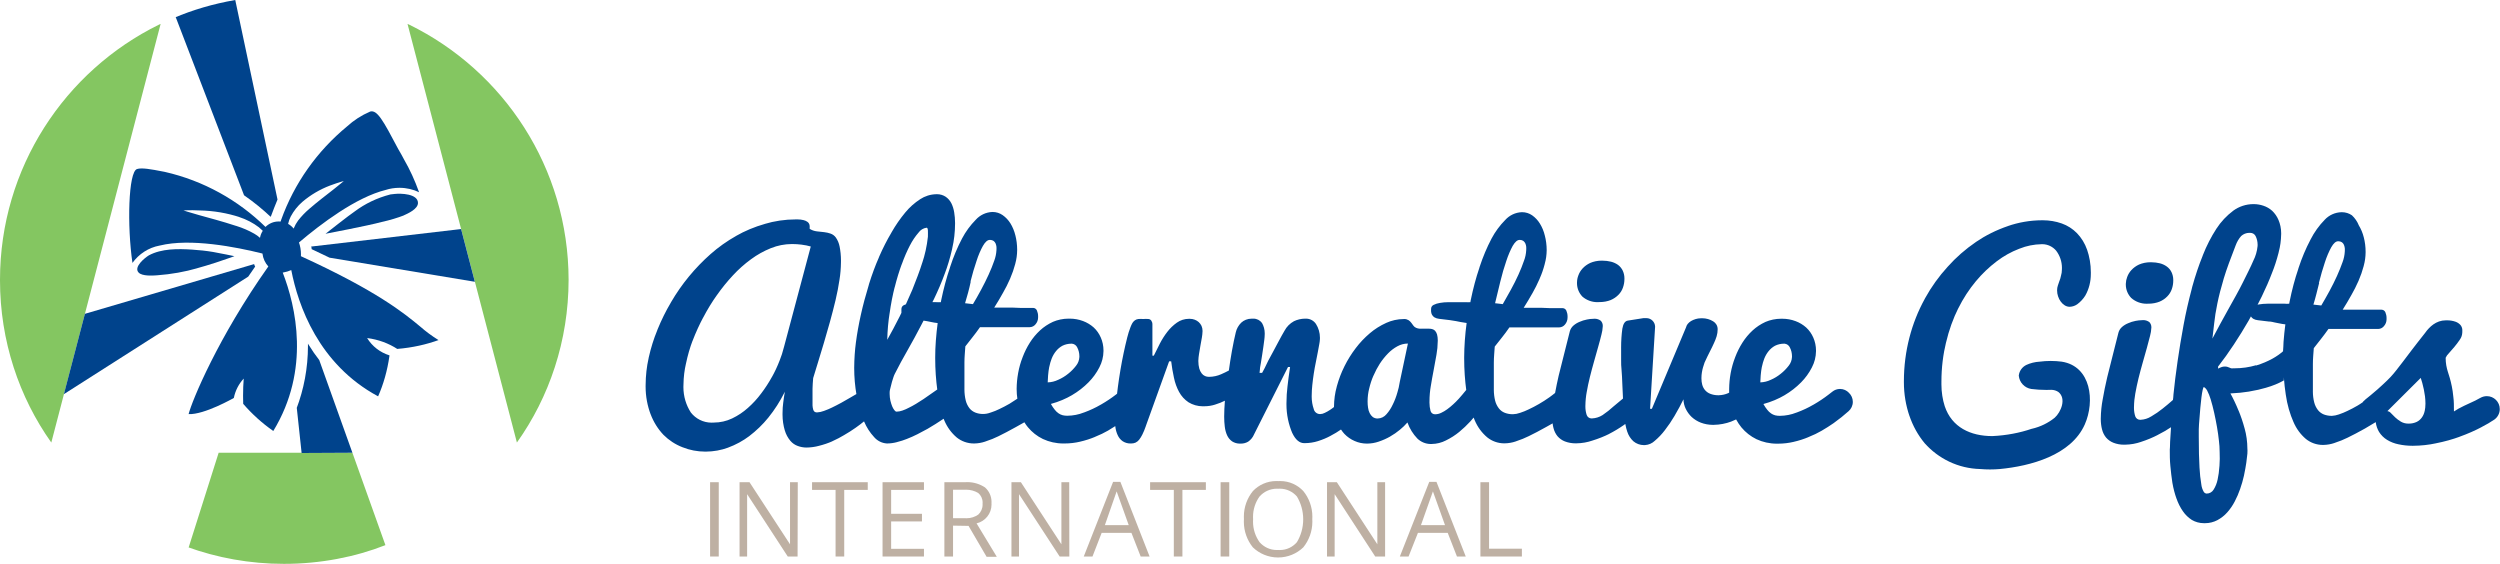 <svg version="1.1" xmlns="http://www.w3.org/2000/svg" width="4540" height="1024" viewBox="0 0 4540 1024">
<title>Alternative Gifts International</title>
<path fill="#00438c" d="M2904.325 548.55c0.309 0.006 0.673 0.010 1.037 0.010 7.054 0 13.795-1.339 19.984-3.776l-0.37 0.128c5.539-2.334 10.259-5.587 14.19-9.613l0.008-0.008c3.627-3.664 6.441-8.141 8.142-13.133l0.072-0.243c1.636-4.575 2.582-9.854 2.582-15.353 0-0.089 0-0.178-0.001-0.267v0.014c0.006-0.243 0.010-0.529 0.010-0.817 0-5.159-1.172-10.043-3.265-14.403l0.087 0.2c-2.055-4.161-4.952-7.622-8.492-10.273l-0.074-0.053c-3.622-2.532-7.851-4.509-12.4-5.69l-0.272-0.060c-4.683-1.182-10.062-1.866-15.599-1.877h-0.007c-0.466-0.015-1.014-0.023-1.564-0.023-7.399 0-14.444 1.519-20.84 4.261l0.345-0.131c-5.51 2.541-10.188 5.98-14.053 10.178l-0.028 0.031c-3.274 3.576-5.87 7.835-7.546 12.531l-0.081 0.259c-1.421 3.651-2.276 7.876-2.346 12.291v0.030c-0.020 0.439-0.031 0.954-0.031 1.471 0 9.508 3.77 18.136 9.896 24.47l-0.009-0.010c7.249 6.218 16.744 10.003 27.123 10.003 1.233 0 2.453-0.053 3.659-0.158l-0.157 0.011z"></path>
<path fill="#00438c" d="M3357.598 713.292c-4.035-4.3-9.755-6.979-16.1-6.979-5.252 0-10.075 1.835-13.863 4.899l0.042-0.033c-2.347 1.877-4.693 3.755-7.275 5.632-8.122 6.27-17.283 12.399-26.848 17.905l-1.195 0.634c-8.618 5.042-18.679 9.787-29.168 13.649l-1.34 0.432c-8.827 3.521-19.052 5.62-29.75 5.749l-0.053 0.001c-2.955-0.003-5.829-0.345-8.586-0.989l0.255 0.050c-2.814-0.753-5.278-1.921-7.468-3.453l0.076 0.050c-2.679-1.845-4.965-4.019-6.871-6.5l-0.052-0.071c-2.52-3.089-4.853-6.545-6.861-10.205l-0.179-0.356c14.499-3.974 27.17-9.384 38.887-16.248l-0.752 0.407c11.523-6.769 21.464-14.543 30.258-23.452l0.015-0.015c7.816-7.885 14.434-16.975 19.546-26.963l0.284-0.611c4.463-8.487 7.138-18.525 7.274-29.173v-0.043c0.004-0.256 0.006-0.559 0.006-0.862 0-8.467-1.772-16.52-4.966-23.808l0.149 0.382c-3.121-7.279-7.528-13.454-12.989-18.507l-0.035-0.032c-5.551-4.96-12.101-8.943-19.293-11.598l-0.419-0.136c-7.082-2.677-15.27-4.227-23.819-4.227-0.206 0-0.413 0.001-0.619 0.003h0.032c-0.343-0.006-0.747-0.009-1.153-0.009-10.302 0-20.11 2.118-29.012 5.941l0.478-0.183c-9.012 4.133-16.755 9.322-23.532 15.547l0.065-0.059c-7.136 6.593-13.343 14.031-18.507 22.194l-0.267 0.452c-4.917 7.727-9.381 16.623-12.922 25.973l-0.337 1.015c-3.201 8.158-5.966 17.845-7.823 27.851l-0.156 1.013c-1.546 8.34-2.481 17.988-2.581 27.836l-0.001 0.090c0 2.229 0 4.459 0 6.571l-2.112 1.056c-4.833 2.121-10.451 3.44-16.353 3.636l-0.074 0.002c-0.467 0.020-1.016 0.031-1.567 0.031-5.089 0-9.955-0.959-14.426-2.705l0.27 0.093c-3.9-1.496-7.178-3.868-9.709-6.887l-0.030-0.036c-2.237-2.73-3.939-5.992-4.888-9.56l-0.040-0.179c-0.898-3.319-1.413-7.13-1.413-11.062 0-0.236 0.002-0.472 0.006-0.707v0.036c-0.001-0.119-0.001-0.259-0.001-0.4 0-3.547 0.299-7.024 0.874-10.408l-0.051 0.364c0.559-3.542 1.254-6.591 2.128-9.564l-0.133 0.529c0.821-3.051 1.76-5.867 2.816-8.8 3.52-7.627 6.688-14.315 9.622-19.947s5.398-10.795 7.51-15.488c1.68-3.477 3.353-7.713 4.734-12.079l0.194-0.711c1.117-3.685 1.761-7.92 1.761-12.306 0-0.088 0-0.175-0.001-0.262v0.013c-0.011-6.037-3.277-11.309-8.136-14.156l-0.078-0.042c-5.663-3.498-12.529-5.571-19.878-5.571-0.726 0-1.447 0.020-2.163 0.060l0.099-0.004c-0.056 0-0.122-0.001-0.187-0.001-3.407 0-6.693 0.515-9.786 1.471l0.234-0.062c-3.225 0.97-6.025 2.207-8.632 3.737l0.184-0.1c-2.363 1.457-4.377 3.21-6.070 5.241l-0.032 0.039c-1.377 1.791-2.429 3.911-3.024 6.215l-0.027 0.121-61.954 147.727h-3.285l9.152-149.135c-0.178-8.611-7.2-15.524-15.837-15.524-0.373 0-0.742 0.013-1.109 0.038l0.049-0.003h-2.229c-0.335-0.054-0.721-0.085-1.115-0.085s-0.78 0.031-1.156 0.090l0.042-0.005-28.278 4.459c-5.045 0.821-8.331 5.632-9.856 14.667-1.437 10.233-2.258 22.054-2.258 34.067 0 1.347 0.010 2.692 0.031 4.035l-0.002-0.203c0 6.219 0 11.734 0 18.305s0 12.555 0.821 19.595 0.821 14.902 1.291 23.467 0.939 17.131 1.291 27.574q-8.214 7.158-16.897 14.080c-6.154 5.658-12.855 10.98-19.925 15.801l-0.609 0.392c-5.38 3.389-11.854 5.528-18.801 5.863l-0.090 0.003c-0.245 0.023-0.529 0.036-0.816 0.036-4.083 0-7.55-2.64-8.786-6.307l-0.019-0.065c-1.505-4.525-2.374-9.735-2.374-15.147 0-0.574 0.010-1.146 0.029-1.715l-0.002 0.083c0.117-8.706 0.966-17.132 2.488-25.321l-0.141 0.915c1.525-9.035 3.52-18.305 5.867-27.809s4.928-19.009 7.627-28.513 5.163-18.305 7.51-26.635 4.341-15.606 5.867-22.059c1.227-4.419 2.066-9.556 2.339-14.842l0.007-0.177c0.011-0.202 0.017-0.439 0.017-0.677 0-3.501-1.345-6.687-3.546-9.071l0.008 0.009c-3.062-2.353-6.949-3.77-11.167-3.77-0.779 0-1.546 0.048-2.299 0.142l0.090-0.009c-4.176 0.038-8.222 0.506-12.122 1.362l0.389-0.072c-4.887 0.948-9.21 2.328-13.296 4.144l0.389-0.154c-4.513 1.761-8.399 4.139-11.782 7.081l0.048-0.041c-3.109 2.698-5.408 6.252-6.536 10.294l-0.035 0.149c-2.816 11.734-6.102 24.758-9.739 38.721s-7.158 27.926-10.56 42.007c-2.464 10.678-4.576 21.003-6.454 31.212-3.403 2.581-6.571 5.28-9.974 7.627-6.454 4.576-12.79 8.683-19.361 12.438s-12.672 7.040-18.657 9.739c-4.455 2.239-9.815 4.427-15.352 6.219l-0.84 0.235c-3.685 1.371-7.943 2.221-12.382 2.346l-0.056 0.001c-0.153 0.002-0.334 0.003-0.516 0.003-4.995 0-9.779-0.905-14.196-2.559l0.279 0.092c-4.425-1.655-8.119-4.405-10.872-7.925l-0.041-0.054c-3.141-4.002-5.531-8.755-6.865-13.932l-0.058-0.265c-1.499-6.017-2.359-12.924-2.359-20.032 0-0.506 0.004-1.012 0.013-1.516l-0.001 0.076c0-3.285 0-6.923 0-10.795s0-8.096 0-11.734 0-8.448 0-12.79 0-8.566 0-12.672c0-9.387 1.056-19.009 1.643-28.748 3.989-4.811 8.214-10.326 12.907-16.31s9.152-11.734 13.728-18.539h90.467c4.219-0.109 7.955-2.088 10.423-5.137l0.020-0.026c2.924-3.403 4.704-7.862 4.704-12.737 0-0.225-0.004-0.449-0.011-0.672l0.001 0.032c0.017-0.359 0.027-0.781 0.027-1.204 0-3.803-0.787-7.423-2.206-10.705l0.067 0.175c-1.149-2.71-3.745-4.596-6.794-4.693h-23.362l-14.667-0.587h-32.737q8.448-13.376 16.193-27.105c4.13-7.17 8.567-16.034 12.543-25.146l0.716-1.841c3.261-7.26 6.311-15.971 8.653-24.968l0.265-1.198c2.068-7.294 3.303-15.685 3.402-24.349l0.001-0.057c-0.008-9.299-1.206-18.315-3.45-26.907l0.164 0.741c-1.957-8.351-5.071-15.716-9.216-22.371l0.181 0.312c-3.714-6.049-8.458-11.093-14.039-15.030l-0.159-0.106c-5.121-3.527-11.459-5.633-18.288-5.633-0.088 0-0.177 0-0.265 0.001h0.014c-11.982 0.481-22.634 5.801-30.124 14.045l-0.032 0.035c-9.887 9.979-18.329 21.415-24.968 33.952l-0.377 0.78c-7.815 14.807-15.246 32.35-21.233 50.548l-0.709 2.488c-5.614 16.343-11.168 37.015-15.484 58.136l-0.592 3.465c-1.281 0.085-2.776 0.134-4.283 0.134s-3.002-0.049-4.485-0.145l0.202 0.010h-14.198c-5.28 0-10.795 0-16.427 0-0.096 0-0.21-0.001-0.324-0.001-5.481 0-10.851 0.47-16.075 1.371l0.558-0.080c-4.377 0.632-8.33 1.907-11.954 3.738l0.22-0.101c-2.72 1.241-4.577 3.937-4.577 7.067 0 0.032 0 0.064 0.001 0.096v-0.005c-0.051 0.754-0.080 1.635-0.080 2.523s0.029 1.768 0.086 2.642l-0.006-0.119c0.16 2.126 0.749 4.083 1.681 5.828l-0.038-0.079c1.087 1.936 2.594 3.518 4.406 4.662l0.053 0.031c2.499 1.455 5.453 2.422 8.605 2.693l0.078 0.005c8.448 0.939 15.019 1.643 19.478 2.347s8.096 1.173 11.030 1.76l8.214 1.643c2.581 0.587 6.336 1.173 11.030 1.76-1.408 10.56-2.581 21.121-3.285 31.798s-1.173 20.769-1.173 30.156c-0.004 0.688-0.006 1.502-0.006 2.316 0 20.201 1.367 40.083 4.013 59.559l-0.252-2.267c-4.459 5.515-8.918 10.912-13.376 15.84s-6.806 7.040-10.443 10.443c-3.333 3.084-6.928 6.047-10.689 8.797l-0.341 0.238c-3.191 2.35-6.811 4.503-10.636 6.289l-0.393 0.165c-3.017 1.485-6.557 2.385-10.299 2.464h-0.026c-0.185 0.015-0.401 0.023-0.618 0.023-3.859 0-7.105-2.623-8.052-6.184l-0.013-0.058c-1.217-4.53-1.916-9.731-1.916-15.095 0-0.757 0.014-1.511 0.042-2.262l-0.003 0.109c0.005-9.704 0.858-19.205 2.49-28.437l-0.144 0.98c1.525-9.622 3.285-19.361 5.163-28.982s3.637-19.126 5.163-28.278c1.389-7.489 2.239-16.162 2.346-25.013l0.001-0.097c0.012-0.378 0.019-0.822 0.019-1.268 0-3.718-0.478-7.325-1.375-10.762l0.066 0.295c-0.773-2.584-2.022-4.819-3.657-6.711l0.019 0.023c-1.45-1.44-3.275-2.504-5.316-3.033l-0.081-0.018c-1.966-0.448-4.225-0.704-6.543-0.704-0.051 0-0.102 0-0.153 0h-10.552c-0.894 0.056-1.939 0.088-2.992 0.088s-2.098-0.032-3.135-0.094l0.143 0.007c-2.128-0.238-4.073-0.776-5.876-1.575l0.127 0.050c-1.976-0.787-3.61-2.081-4.789-3.723l-0.022-0.032q-1.76-2.581-3.872-5.28c-1.398-1.894-3.070-3.49-4.974-4.766l-0.072-0.045c-2.161-1.342-4.783-2.137-7.591-2.137-0.301 0-0.601 0.009-0.898 0.027l0.041-0.002c-11.574 0.067-22.537 2.61-32.409 7.125l0.494-0.202c-11.395 5.151-21.212 11.436-29.976 18.917l0.172-0.144c-9.704 8.211-18.262 17.253-25.744 27.153l-0.305 0.421c-7.451 9.743-14.321 20.743-20.116 32.372l-0.535 1.187c-5.186 10.299-9.831 22.386-13.282 34.967l-0.329 1.407c-3.059 10.854-4.853 23.33-4.928 36.214v0.395c-2.347 1.76-4.811 3.755-7.158 5.163-2.809 1.906-6.041 3.745-9.416 5.329l-0.44 0.186c-2.345 1.272-5.123 2.046-8.076 2.112h-0.020c-0.070 0.002-0.153 0.002-0.237 0.002-5.65 0-10.368-3.994-11.484-9.313l-0.013-0.076c-2.321-6.626-3.662-14.265-3.662-22.217 0-0.646 0.009-1.29 0.026-1.932l-0.002 0.095c0.036-6.741 0.418-13.347 1.131-19.854l-0.075 0.845c0.704-6.923 1.643-13.963 2.699-21.003s2.347-13.963 3.755-20.769 2.464-12.907 3.637-18.539 1.995-10.56 2.699-14.667c0.528-2.526 0.905-5.507 1.051-8.549l0.005-0.134c0.043-0.749 0.067-1.625 0.067-2.507 0-9.2-2.647-17.782-7.221-25.026l0.114 0.193c-3.906-5.972-10.562-9.863-18.127-9.863-0.186 0-0.372 0.002-0.557 0.007l0.027-0.001c-0.226-0.004-0.493-0.006-0.761-0.006-7.53 0-14.654 1.734-20.996 4.825l0.284-0.125c-7.332 4.036-13.187 9.967-17.021 17.14l-0.11 0.226c-1.173 1.877-2.816 4.811-5.045 8.8l-7.275 13.494-8.566 16.075c-3.051 5.515-5.984 10.795-8.566 15.84l-6.688 13.846c-1.995 3.872-3.52 6.571-4.459 8.331h-4.693c0.122-2.39 0.374-4.609 0.752-6.785l-0.048 0.331c0-3.285 1.056-7.040 1.76-11.734s1.408-9.035 2.229-14.080 1.525-10.091 2.229-14.902 1.291-9.152 1.76-13.142c0.385-2.793 0.639-6.084 0.703-9.421l0.001-0.083c0.029-0.56 0.046-1.216 0.046-1.875 0-6.946-1.846-13.46-5.073-19.080l0.099 0.187c-3.542-4.788-9.169-7.858-15.514-7.858-0.735 0-1.461 0.041-2.175 0.122l0.088-0.008c-0.441-0.025-0.957-0.040-1.477-0.040-7.228 0-13.806 2.781-18.723 7.331l0.018-0.017c-4.869 4.828-8.384 11.015-9.928 17.944l-0.045 0.243c-2.229 9.27-4.576 20.417-6.923 33.441s-3.872 23.467-5.515 35.201c-4.459 2.347-9.035 4.693-14.080 6.806-6.458 2.888-13.988 4.606-21.91 4.693h-0.032c-0.021 0-0.046 0-0.070 0-2.557 0-4.993-0.518-7.209-1.454l0.122 0.046c-2.477-1.076-4.534-2.719-6.074-4.772l-0.028-0.039c-1.978-2.559-3.51-5.576-4.416-8.853l-0.043-0.182c-1.049-3.964-1.652-8.515-1.652-13.207 0-0.348 0.003-0.696 0.010-1.043l-0.001 0.052c0.158-4.28 0.579-8.323 1.25-12.281l-0.077 0.547c0.821-4.928 1.643-10.091 2.581-15.371s1.877-10.208 2.699-15.019c0.613-3.432 1.034-7.476 1.17-11.593l0.004-0.141c0-0.021 0-0.047 0-0.072 0-3.323-0.691-6.485-1.936-9.349l0.059 0.152c-1.3-2.712-3.036-5.011-5.143-6.905l-0.020-0.018c-2.091-1.822-4.544-3.294-7.23-4.289l-0.162-0.053c-2.537-0.966-5.471-1.526-8.536-1.526-0.052 0-0.103 0-0.155 0h0.008c-0.441-0.018-0.959-0.029-1.479-0.029-8.236 0-15.865 2.603-22.107 7.031l0.119-0.080c-6.777 4.833-12.583 10.452-17.459 16.821l-0.142 0.193c-4.911 6.346-9.471 13.494-13.362 21.043l-0.366 0.782c-3.872 7.862-7.51 14.784-10.56 21.121h-2.581c0-7.979 0-16.193 0-24.406v-21.121c0-4.811 0-8.683 0-11.734-0.057-2.422-0.839-4.651-2.137-6.491l0.025 0.037c-1.178-1.574-2.973-2.632-5.019-2.814l-0.027-0.002c-1.424-0.142-3.079-0.223-4.752-0.223s-3.328 0.081-4.959 0.239l0.207-0.016c-1.354-0.133-2.927-0.208-4.517-0.208s-3.164 0.076-4.715 0.224l0.198-0.015c-2.31 0.297-4.382 1.132-6.144 2.375l0.043-0.029c-1.773 1.322-3.256 2.917-4.416 4.739l-0.043 0.072c-1.318 2.302-2.582 5.010-3.628 7.825l-0.127 0.389c-2.071 5.254-4.162 11.871-5.852 18.647l-0.25 1.183c-1.995 7.979-4.107 16.779-6.102 26.401s-3.989 19.595-5.75 30.273-3.403 21.003-4.693 31.212c-0.587 4.341-1.056 8.448-1.525 12.555l-2.112 1.643c-8.122 6.27-17.283 12.399-26.848 17.905l-1.195 0.634c-8.618 5.042-18.679 9.787-29.168 13.649l-1.34 0.432c-8.827 3.521-19.052 5.62-29.75 5.749l-0.053 0.001c-2.955-0.003-5.829-0.345-8.586-0.989l0.255 0.050c-2.814-0.753-5.278-1.921-7.468-3.453l0.076 0.050c-2.679-1.845-4.965-4.019-6.871-6.5l-0.052-0.071c-2.52-3.089-4.853-6.545-6.861-10.205l-0.179-0.356c14.499-3.974 27.17-9.384 38.887-16.248l-0.752 0.407c11.523-6.769 21.464-14.543 30.258-23.452l0.015-0.015c7.816-7.885 14.434-16.975 19.546-26.963l0.284-0.611c4.463-8.487 7.138-18.525 7.274-29.173v-0.043c0.004-0.256 0.006-0.559 0.006-0.862 0-8.467-1.772-16.52-4.966-23.808l0.149 0.382c-3.121-7.279-7.528-13.454-12.989-18.507l-0.035-0.032c-5.564-4.933-12.109-8.911-19.286-11.594l-0.427-0.14c-7.096-2.677-15.298-4.227-23.862-4.227-0.232 0-0.465 0.001-0.697 0.003h0.035c-0.316-0.005-0.689-0.008-1.062-0.008-10.293 0-20.092 2.117-28.984 5.94l0.478-0.183c-9.012 4.133-16.755 9.322-23.532 15.547l0.065-0.059c-7.136 6.593-13.343 14.031-18.507 22.194l-0.267 0.452c-4.917 7.727-9.381 16.623-12.922 25.973l-0.337 1.015c-3.269 8.205-6.036 17.897-7.839 27.924l-0.14 0.941c-1.546 8.34-2.481 17.988-2.581 27.836l-0.001 0.090c0.009 6.259 0.478 12.4 1.375 18.402l-0.084-0.684c-4.693 3.168-9.504 6.336-14.198 9.152-6.571 3.755-12.79 7.040-18.657 9.739-4.514 2.273-9.915 4.462-15.502 6.233l-0.808 0.221c-3.974 1.529-8.572 2.415-13.376 2.415s-9.402-0.886-13.639-2.503l0.262 0.088c-4.45-1.683-8.175-4.425-10.991-7.929l-0.039-0.050c-3.102-4.006-5.454-8.761-6.75-13.935l-0.056-0.263c-1.499-6.017-2.359-12.924-2.359-20.032 0-0.506 0.004-1.012 0.013-1.516l-0.001 0.076c0-3.285 0-6.923 0-10.795s0-8.096 0-11.734 0-8.448 0-12.79 0-8.566 0-12.672c0-9.387 1.056-19.009 1.643-28.748 3.872-4.811 8.214-10.326 12.79-16.31s9.27-11.734 13.846-18.539h90.467c4.183-0.111 7.882-2.092 10.304-5.135l0.021-0.028c2.927-3.327 4.712-7.719 4.712-12.528 0-0.298-0.007-0.595-0.020-0.89l0.002 0.042c0.017-0.359 0.027-0.781 0.027-1.204 0-3.803-0.787-7.423-2.206-10.705l0.067 0.175c-1.124-2.728-3.735-4.627-6.797-4.693h-23.358l-14.55-0.587h-32.854c5.632-8.918 11.030-17.953 16.075-27.105 4.276-7.298 8.753-16.163 12.723-25.298l0.654-1.689c3.18-7.183 6.228-15.891 8.622-24.864l0.295-1.302c2.036-7.307 3.232-15.706 3.285-24.375v-0.031c0-0.111 0.001-0.243 0.001-0.375 0-9.159-1.156-18.048-3.329-26.529l0.16 0.738c-2.017-8.354-5.125-15.711-9.226-22.394l0.191 0.335c-3.754-6.050-8.536-11.094-14.152-15.028l-0.163-0.108c-5.085-3.526-11.386-5.633-18.179-5.633-0.085 0-0.171 0-0.256 0.001h0.013c-11.988 0.453-22.649 5.78-30.123 14.044l-0.033 0.037c-9.953 10.072-18.437 21.626-25.085 34.295l-0.377 0.789c-7.854 14.856-15.25 32.406-21.151 50.629l-0.674 2.407c-5.646 16.337-11.238 37.004-15.593 58.122l-0.6 3.48c-1.281 0.087-2.776 0.137-4.283 0.137s-3.002-0.050-4.484-0.147l0.201 0.011h-6.806l2.581-5.045c7.51-15.606 14.198-31.094 19.947-46.935 4.793-12.452 9.473-27.906 13.129-43.752l0.482-2.479c3.184-13.531 5.021-29.073 5.045-45.041v-0.016c0-0.118 0.001-0.258 0.001-0.398 0-6.737-0.555-13.344-1.622-19.779l0.096 0.699c-0.956-6.353-2.804-12.080-5.432-17.349l0.151 0.335c-2.483-4.782-5.977-8.726-10.22-11.665l-0.106-0.069c-4.417-2.884-9.824-4.599-15.632-4.599-0.404 0-0.805 0.008-1.205 0.025l0.057-0.002c-10.884 0.209-20.957 3.507-29.43 9.048l0.213-0.131c-10.634 6.912-19.727 15.072-27.409 24.434l-0.165 0.207c-8.963 10.809-17.309 22.859-24.576 35.603l-0.651 1.241c-7.386 12.379-15.001 27.253-21.718 42.609l-1.046 2.683c-5.831 13.085-12.090 29.895-17.457 47.099l-0.965 3.59c-5.398 17.601-10.091 35.201-13.963 52.567s-6.923 34.262-9.035 50.69c-1.832 13.606-2.938 29.437-3.050 45.504l-0.001 0.14c0 0.070 0 0.153 0 0.236 0 16.745 1.451 33.151 4.235 49.099l-0.245-1.697-10.443 6.102c-5.515 3.285-11.147 6.454-17.014 9.739s-11.734 6.102-16.897 8.683c-4.017 1.996-9.094 4.135-14.3 6.001l-1.071 0.335c-3.459 1.353-7.46 2.238-11.637 2.46l-0.097 0.004c-0.090 0.004-0.196 0.006-0.303 0.006-1.485 0-2.877-0.394-4.079-1.083l0.040 0.021c-1.213-0.982-2.116-2.302-2.567-3.817l-0.014-0.055c-0.666-2.241-1.127-4.845-1.286-7.53l-0.005-0.097c0-3.168 0-7.392 0-11.734s0-12.672 0-18.657 0.704-12.438 1.173-19.361c2.464-8.096 5.28-17.718 8.8-28.748s7.040-22.646 10.678-35.201 7.392-25.227 11.030-38.369 7.040-26.283 10.091-39.073 5.398-25.227 7.158-37.078c1.595-9.475 2.572-20.472 2.698-31.672l0.001-0.126c0.023-0.913 0.035-1.989 0.035-3.067 0-9.086-0.91-17.96-2.644-26.534l0.144 0.854c-1.173-6.101-3.509-11.507-6.779-16.214l0.091 0.138c-2.418-3.438-5.839-6.025-9.836-7.353l-0.138-0.040c-3.398-1.19-7.372-2.099-11.482-2.559l-0.252-0.023-12.907-1.408c-4.89-0.574-9.307-2.202-13.15-4.651l0.126 0.075v-1.173s0-0.704 0-1.408c0.030-0.316 0.048-0.684 0.048-1.056s-0.017-0.74-0.051-1.103l0.003 0.046c-0.030-1.355-0.286-2.642-0.73-3.836l0.026 0.081c-0.657-1.686-1.75-3.081-3.142-4.089l-0.026-0.018c-2.065-1.504-4.502-2.641-7.139-3.259l-0.136-0.027c-3.377-0.838-7.254-1.319-11.244-1.319-0.585 0-1.167 0.010-1.747 0.031l0.084-0.002c-0.301-0.002-0.658-0.003-1.014-0.003-19.837 0-38.993 2.916-57.062 8.343l1.402-0.362c-19.863 5.654-37.154 13.012-53.264 22.203l1.167-0.613c-17.784 10.035-33.154 21.030-47.227 33.46l0.292-0.253c-28.626 25.302-52.852 54.723-71.961 87.494l-0.906 1.682c-8.364 14.045-16.591 30.603-23.603 47.786l-0.921 2.551c-5.858 14.072-11.187 30.933-15.089 48.334l-0.4 2.121c-3.262 14.35-5.18 30.861-5.28 47.802v0.071c-0.020 0.894-0.032 1.947-0.032 3.002 0 17.884 3.282 35.001 9.277 50.782l-0.328-0.983c5.514 14.666 13.482 27.237 23.515 37.834l-0.048-0.051c9.719 9.75 21.453 17.487 34.523 22.533l0.678 0.23c12.112 4.902 26.16 7.746 40.873 7.746 0.234 0 0.467-0.001 0.701-0.002h-0.036c14.365-0.059 28.111-2.634 40.844-7.307l-0.832 0.267c14.788-5.473 27.585-12.524 39.117-21.17l-0.395 0.284c13.245-10.094 24.804-21.318 34.907-33.771l0.294-0.374c11.026-13.661 20.945-29.057 29.139-45.465l0.665-1.47c-1.291 7.392-2.347 14.315-3.051 20.651-0.734 5.31-1.16 11.458-1.173 17.702v0.016c-0.033 0.967-0.051 2.104-0.051 3.245 0 10.173 1.476 20.001 4.226 29.281l-0.185-0.728c2.146 7.42 5.655 13.853 10.272 19.321l-0.064-0.077c3.634 4.311 8.355 7.594 13.744 9.439l0.219 0.065c4.499 1.67 9.696 2.656 15.118 2.699h0.019c8.042-0.078 15.791-1.187 23.167-3.199l-0.638 0.148c9.118-2.262 16.936-4.954 24.435-8.24l-0.968 0.378c9.014-4.077 16.404-7.994 23.534-12.297l-1.006 0.563c7.392-4.224 14.315-8.683 20.651-13.142s10.795-7.862 15.488-11.734c4.616 10.952 10.742 20.352 18.245 28.459l-0.058-0.063c5.728 6.755 14.032 11.174 23.376 11.729l0.091 0.004c6.144-0.036 12.082-0.847 17.743-2.34l-0.495 0.111c7.508-1.893 13.765-3.942 19.837-6.357l-1.063 0.373c6.454-2.464 12.907-5.398 19.243-8.566l18.539-9.856c9.622-5.515 19.243-11.734 29.1-18.305 0.412 1.207 0.809 2.177 1.252 3.12l-0.079-0.186c5.228 12.419 12.969 22.871 22.648 31.116l0.115 0.096c8.439 6.729 19.26 10.798 31.030 10.798 0.188 0 0.375-0.001 0.562-0.003h-0.029c7-0.117 13.682-1.31 19.941-3.421l-0.463 0.136c9.717-3.16 17.829-6.498 25.64-10.355l-1.116 0.498c9.152-4.459 19.713-9.974 31.446-16.545l15.723-8.8c2.073 3.385 4.162 6.296 6.44 9.046l-0.103-0.129c7.466 9.030 16.703 16.315 27.211 21.381l0.481 0.209c10.815 5.051 23.482 7.999 36.838 7.999 0.662 0 1.323-0.007 1.982-0.022l-0.098 0.002c0.037 0 0.082 0 0.126 0 9.859 0 19.448-1.155 28.64-3.336l-0.839 0.168c10.338-2.396 19.228-5.297 27.768-8.868l-1.132 0.42c9.686-3.868 17.754-7.806 25.496-12.248l-0.972 0.514c4.576-2.699 9.035-5.398 13.259-8.214v0.587c0.633 5.863 2.169 11.223 4.472 16.153l-0.131-0.312c2.001 4.526 5.093 8.259 8.952 10.974l0.083 0.055c3.962 2.6 8.817 4.148 14.034 4.148 0.512 0 1.020-0.015 1.525-0.044l-0.070 0.003c0.082 0.001 0.18 0.002 0.277 0.002 2.738 0 5.345-0.562 7.712-1.576l-0.128 0.049c2.637-1.259 4.837-3.047 6.54-5.24l0.030-0.041c2.199-2.829 4.192-6.024 5.843-9.417l0.142-0.322c2.057-4.105 4.16-9.147 5.945-14.337l0.274-0.917 42.241-117.337h3.755c1.173 9.974 2.816 19.713 4.928 29.334 1.991 9.856 5.24 18.613 9.632 26.657l-0.245-0.491c4.205 7.724 10.031 14.076 17.058 18.772l0.19 0.12c7.411 4.536 16.381 7.221 25.978 7.221 0.892 0 1.778-0.023 2.658-0.069l-0.123 0.005c0.058 0 0.127 0 0.196 0 6.843 0 13.436-1.073 19.619-3.060l-0.454 0.126c7.031-2.141 13.017-4.571 18.732-7.461l-0.662 0.304c-0.821 10.678-1.291 20.182-1.291 28.748 0 0.079 0 0.173 0 0.267 0 6.315 0.384 12.541 1.129 18.655l-0.073-0.735c0.653 5.864 2.144 11.221 4.361 16.184l-0.137-0.343c2.039 4.506 5.122 8.229 8.954 10.974l0.081 0.055c4.018 2.599 8.929 4.144 14.2 4.144 0.494 0 0.986-0.014 1.473-0.040l-0.068 0.003c0.175 0.004 0.38 0.007 0.586 0.007 4.8 0 9.294-1.31 13.144-3.592l-0.119 0.066c4.714-3.258 8.384-7.72 10.604-12.947l0.074-0.195 61.719-122.5h3.755c-1.877 12.555-3.52 24.289-4.693 35.201-1.165 9.13-1.847 19.723-1.877 30.469v0.039c-0.011 0.638-0.017 1.39-0.017 2.143 0 18.715 3.847 36.531 10.792 52.701l-0.332-0.869q8.8 18.657 21.825 18.657c0.172 0.001 0.376 0.002 0.579 0.002 8.629 0 16.947-1.331 24.761-3.798l-0.582 0.158c8.698-2.729 16.155-5.912 23.22-9.729l-0.692 0.342c7.577-3.937 13.949-7.83 20.034-12.104l-0.556 0.37c1.966 2.946 3.973 5.512 6.152 7.918l-0.051-0.057c5.259 5.505 11.579 9.945 18.639 12.999l0.369 0.142c6.5 2.891 14.083 4.575 22.059 4.576h0.001c7.567-0.025 14.825-1.312 21.587-3.661l-0.466 0.141c7.874-2.648 14.621-5.703 20.994-9.338l-0.577 0.303c6.857-3.918 12.765-8.031 18.278-12.605l-0.208 0.167c5.081-4.121 9.611-8.501 13.733-13.244l0.112-0.132c4.112 11.32 10.224 21.019 17.982 29.13l-0.029-0.031c6.337 6.185 15.011 10 24.577 10 0.476 0 0.951-0.009 1.423-0.028l-0.068 0.002c9.437-0.119 18.304-2.447 26.143-6.49l-0.328 0.154c9.252-4.545 17.224-9.703 24.512-15.665l-0.223 0.177c7.408-6.128 14.074-12.46 20.285-19.216l0.131-0.145 5.867-6.806c0.587 1.525 1.173 3.285 1.877 4.811 5.231 12.441 13.017 22.899 22.758 31.111l0.122 0.1c8.383 6.729 19.151 10.8 30.869 10.8 0.244 0 0.488-0.002 0.731-0.005h-0.037c7.002-0.127 13.683-1.319 19.946-3.422l-0.468 0.136c9.707-3.199 17.779-6.535 25.56-10.37l-1.154 0.514c9.27-4.459 19.713-9.974 31.446-16.545l11.734-6.571c0.35 3.161 0.887 5.99 1.618 8.741l-0.093-0.41c1.426 5.773 3.986 10.812 7.449 15.091l-0.057-0.072c3.624 4.166 8.193 7.415 13.38 9.425l0.231 0.079c5.689 2.166 12.268 3.42 19.14 3.42 0.49 0 0.979-0.006 1.466-0.019l-0.072 0.001c10.369-0.133 20.275-1.927 29.525-5.127l-0.66 0.198c11.666-3.594 21.538-7.576 30.995-12.269l-1.192 0.535c10.572-5.431 19.478-10.845 27.972-16.809l-0.75 0.499c1.173-0.704 1.995-1.525 3.051-2.229 0.995 5.46 2.214 10.153 3.736 14.708l-0.216-0.745c2.252 6.933 6.098 12.823 11.119 17.458l0.028 0.025c5.16 4.348 11.882 6.991 19.222 6.991 0.709 0 1.413-0.025 2.11-0.073l-0.094 0.005c6.814-0.452 12.895-3.273 17.496-7.639l-0.012 0.012c6.966-5.857 13.096-12.323 18.441-19.414l0.216-0.299c6.057-7.762 11.989-16.498 17.337-25.618l0.615-1.135c5.867-9.974 11.030-19.595 15.606-28.982 0.163 6.256 1.66 12.124 4.217 17.382l-0.11-0.251c2.798 5.785 6.417 10.717 10.776 14.884l0.019 0.018c4.785 4.39 10.435 7.928 16.653 10.321l0.36 0.122c6.471 2.457 13.954 3.88 21.769 3.88 0.35 0 0.698-0.003 1.047-0.009l-0.053 0.001c11.418-0.187 22.281-2.322 32.349-6.086l-0.668 0.219c3.168-1.173 6.219-2.581 9.27-3.989 2.991 5.487 6.179 10.21 9.757 14.604l-0.135-0.171c7.488 9.005 16.719 16.284 27.207 21.378l0.484 0.212c10.815 5.051 23.482 7.999 36.838 7.999 0.662 0 1.323-0.007 1.982-0.022l-0.098 0.002c0.037 0 0.082 0 0.126 0 9.859 0 19.448-1.155 28.64-3.336l-0.839 0.168c10.316-2.371 19.207-5.273 27.739-8.86l-1.104 0.412c9.647-3.82 17.716-7.759 25.444-12.224l-0.921 0.491c7.744-4.459 15.019-9.152 21.825-13.846 10.234-7.321 19.144-14.481 27.642-22.091l-0.303 0.267c4.711-4.15 7.668-10.196 7.668-16.932 0-6.514-2.765-12.383-7.185-16.496l-0.014-0.013zM2724.565 511.355c3.285-13.611 6.923-25.931 10.795-37.196 3.513-10.742 7.485-19.899 12.185-28.605l-0.451 0.914c4.224-7.158 8.331-10.795 12.438-10.795 0.219-0.015 0.474-0.024 0.731-0.024 2.311 0 4.457 0.711 6.229 1.926l-0.038-0.024c1.575 1.22 2.816 2.799 3.608 4.618l0.029 0.076c0.764 1.748 1.304 3.775 1.518 5.898l0.007 0.086c0.051 0.876 0.080 1.902 0.080 2.933s-0.029 2.057-0.086 3.075l0.006-0.141c-0.329 6.998-1.764 13.566-4.134 19.667l0.145-0.424c-2.699 7.862-5.984 16.31-10.091 25.345s-8.683 18.187-13.846 27.574-9.974 18.070-14.667 26.049l-6.806-0.821-7.158-0.821c2.933-12.79 6.102-25.814 9.504-39.308zM1762.402 511.355c3.403-13.611 7.040-25.931 10.912-37.196 3.365-10.661 7.343-19.826 12.134-28.479l-0.4 0.788c4.107-7.158 8.331-10.795 12.32-10.795 0.193-0.011 0.419-0.018 0.646-0.018 2.378 0 4.59 0.707 6.438 1.923l-0.044-0.027c1.575 1.22 2.816 2.799 3.608 4.618l0.029 0.076c0.704 1.736 1.24 3.757 1.512 5.859l0.013 0.125c0.051 0.876 0.080 1.902 0.080 2.933s-0.029 2.057-0.086 3.075l0.006-0.141c-0.393 7.012-1.823 13.572-4.14 19.696l0.15-0.453q-3.989 11.734-10.208 25.345c-4.107 9.035-8.683 18.187-13.728 27.574s-9.974 18.070-14.784 26.049l-7.275-0.821-7.040-0.821c3.872-12.79 7.51-25.814 10.326-39.308zM1423.884 629.513c-2.45 9.804-5.142 18.018-8.335 25.977l0.473-1.336c-4.488 11.673-9.103 21.41-14.338 30.753l0.61-1.184c-6.448 11.626-12.934 21.52-20.055 30.905l0.46-0.632c-7.424 10.038-15.519 18.84-24.455 26.71l-0.186 0.16c-8.381 7.521-17.964 13.952-28.374 18.931l-0.725 0.312c-9.661 4.593-20.993 7.275-32.952 7.275-0.048 0-0.097 0-0.145 0h0.007c-1.079 0.087-2.335 0.136-3.603 0.136-15.277 0-28.879-7.174-37.621-18.336l-0.079-0.105c-8.488-13.056-13.536-29.028-13.536-46.178 0-1.835 0.058-3.656 0.172-5.462l-0.012 0.247c0.192-13.074 1.763-25.679 4.576-37.809l-0.234 1.2c3.319-15.991 7.365-29.742 12.38-43.018l-0.646 1.95c6.544-17.002 12.974-30.914 20.16-44.361l-1.034 2.12c8.288-15.884 16.542-29.279 25.617-42.049l-0.741 1.098c9.606-13.683 19.353-25.664 29.866-36.921l-0.18 0.194c10.047-10.867 20.988-20.617 32.803-29.242l0.638-0.444c10.431-7.693 22.34-14.394 35.040-19.552l1.1-0.395c11.153-4.542 24.088-7.208 37.638-7.275h0.027c6.055 0.017 12.003 0.4 17.844 1.129l-0.713-0.073c6.47 0.803 12.235 1.996 17.825 3.602l-0.811-0.199zM1615.378 570.023c2.583-18.584 5.742-34.485 9.71-50.062l-0.675 3.127c4.295-17.25 8.677-31.265 13.744-44.949l-0.954 2.942c4.938-13.965 10.045-25.583 15.878-36.763l-0.742 1.562c4.552-8.936 9.783-16.641 15.842-23.607l-0.119 0.139c3.393-4.815 8.638-8.13 14.678-8.906l0.106-0.011c1.173 0 1.995 1.643 2.229 4.811s0 7.158 0 11.734c-1.887 17.195-5.397 32.858-10.438 47.818l0.464-1.587c-5.163 16.662-11.734 33.206-18.305 49.868-3.872 8.918-7.744 17.835-11.734 26.518-1.418 0.472-2.582 0.948-3.709 1.49l0.189-0.082c-2.72 1.241-4.577 3.937-4.577 7.067 0 0.032 0 0.064 0.001 0.096v-0.005c0 1.408 0 3.168 0 5.045v1.877l-3.168 6.571c-7.979 15.606-15.371 29.804-22.529 42.359 0.356-16.914 1.836-33.171 4.373-49.075l-0.266 2.023zM1676.628 725.025c-4.224 2.816-8.566 5.515-13.142 8.331s-9.035 5.163-13.376 7.275c-3.277 1.782-7.154 3.488-11.176 4.878l-0.557 0.168c-3.029 1.113-6.526 1.794-10.171 1.877l-0.037 0.001c-1.291 0-2.581-0.821-3.989-2.699-1.601-2.099-2.981-4.497-4.031-7.065l-0.076-0.21c-1.102-2.773-2.189-6.22-3.050-9.755l-0.118-0.571c-0.793-3.515-1.262-7.562-1.291-11.713v-3.306c0-3.168 1.173-6.336 1.877-9.622l2.347-9.27c0.821-2.933 1.643-5.632 2.581-8.214 0.75-2.382 1.586-4.401 2.571-6.332l-0.107 0.231c7.158-14.080 14.902-28.63 23.467-43.415s16.545-29.921 24.641-45.292c1.408-2.699 2.699-5.398 4.224-8.096l6.454 1.056 8.214 1.643q3.872 0.939 10.912 1.76c-1.408 10.56-2.464 21.121-3.285 31.798s-1.173 20.769-1.173 30.156c-0.003 0.632-0.005 1.379-0.005 2.127 0 19.938 1.367 39.557 4.011 58.768l-0.251-2.227c-9.27 6.336-17.601 12.438-25.462 17.718zM1903.323 681.845c0.46-5.731 1.167-10.871 2.139-15.917l-0.144 0.898c1.258-6.025 2.795-11.21 4.701-16.213l-0.243 0.725c2.032-5.212 4.683-9.711 7.934-13.703l-0.072 0.092c3.195-4.015 7.096-7.317 11.537-9.757l0.197-0.099c4.789-2.377 10.428-3.767 16.393-3.767 0.342 0 0.683 0.005 1.023 0.014l-0.050-0.001c4.238 0.437 7.772 3.073 9.474 6.733l0.030 0.072c2.457 4.679 3.899 10.223 3.899 16.103 0 0.485-0.010 0.969-0.029 1.449l0.002-0.069c-0.279 5.951-2.445 11.348-5.908 15.658l0.041-0.053c-4.276 5.581-9.061 10.44-14.379 14.654l-0.171 0.13c-5.349 4.348-11.457 8.085-18.031 10.95l-0.508 0.197c-5.422 2.618-11.766 4.239-18.464 4.457l-0.075 0.002c0.235-3.52 0.352-7.627 0.704-12.555zM2541.989 693.579c-1.095 7.232-2.568 13.568-4.475 19.713l0.251-0.939c-2.349 8.455-5.189 15.741-8.656 22.658l0.325-0.716c-3.154 6.928-7.084 12.888-11.792 18.136l0.058-0.066c-3.825 4.562-9.478 7.483-15.816 7.626h-0.024c-0.15 0.006-0.326 0.009-0.502 0.009-3.159 0-6.081-1.015-8.458-2.736l0.042 0.029c-2.369-1.913-4.273-4.305-5.58-7.036l-0.052-0.122c-1.45-2.863-2.484-6.193-2.919-9.709l-0.015-0.148c-0.526-3.273-0.826-7.046-0.826-10.889 0-0.297 0.002-0.594 0.005-0.89v0.045c0.029-7.885 1.012-15.526 2.838-22.833l-0.139 0.656c2.081-9.035 4.701-16.866 7.97-24.348l-0.343 0.881c3.757-8.666 7.681-15.987 12.122-22.945l-0.389 0.651c4.605-7.047 9.552-13.187 15.040-18.796l-0.021 0.022c4.97-5.144 10.692-9.519 16.997-12.958l0.369-0.184c5.429-2.981 11.888-4.756 18.757-4.811h0.017zM3197.433 681.845c0.46-5.731 1.167-10.871 2.139-15.917l-0.144 0.898c1.258-6.025 2.795-11.21 4.701-16.213l-0.243 0.725c2.032-5.212 4.683-9.711 7.934-13.703l-0.072 0.092c3.195-4.015 7.096-7.317 11.537-9.757l0.197-0.099c4.789-2.377 10.428-3.767 16.393-3.767 0.342 0 0.683 0.005 1.023 0.014l-0.050-0.001c4.238 0.437 7.772 3.073 9.474 6.733l0.030 0.072c2.457 4.679 3.899 10.223 3.899 16.103 0 0.485-0.010 0.969-0.029 1.449l0.002-0.069c-0.279 5.951-2.445 11.348-5.908 15.658l0.041-0.053c-4.276 5.581-9.061 10.44-14.379 14.654l-0.171 0.13c-5.341 4.378-11.453 8.118-18.043 10.957l-0.496 0.19c-5.422 2.618-11.766 4.239-18.464 4.457l-0.075 0.002c0.235-3.52 0.352-7.627 0.704-12.555z"></path>
<path fill="#00438c" d="M3740 509.947l-2.933 8.566c-0.893 2.59-1.408 5.575-1.408 8.68 0 0.001 0 0.002 0 0.003v0c0 0.021 0 0.047 0 0.072 0 3.878 0.644 7.606 1.832 11.082l-0.072-0.241c1.179 3.677 2.856 6.871 4.988 9.705l-0.060-0.083c1.964 2.734 4.384 5.005 7.169 6.744l0.106 0.062c2.547 1.62 5.65 2.582 8.978 2.582 0.061 0 0.123 0 0.184-0.001h-0.009c5.077-0.227 9.72-1.907 13.574-4.63l-0.080 0.054c5.807-4.298 10.653-9.517 14.412-15.489l0.138-0.234c3.243-5.641 5.9-12.168 7.631-19.062l0.113-0.533c1.491-5.807 2.348-12.474 2.348-19.341 0-0.131 0-0.261-0.001-0.392v0.020c0.021-0.861 0.033-1.874 0.033-2.891 0-14.629-2.461-28.684-6.991-41.773l0.27 0.897c-4.12-11.846-10.451-21.995-18.564-30.416l0.024 0.025c-7.659-7.781-17.044-13.84-27.535-17.561l-0.509-0.157c-10.152-3.574-21.858-5.638-34.045-5.638-0.406 0-0.812 0.002-1.217 0.007l0.062-0.001c-21.904 0.075-42.913 3.807-62.48 10.616l1.347-0.408c-22.376 7.624-41.782 17.435-59.511 29.524l0.842-0.542c-19.552 13.349-36.528 28.276-51.51 45.024l-0.236 0.268c-15.683 17.132-29.541 36.376-40.995 57.133l-0.777 1.536c-23.716 43.142-37.668 94.545-37.668 149.206 0 0.429 0.001 0.858 0.003 1.286v-0.066c-0.001 0.188-0.001 0.411-0.001 0.635 0 21.474 3.565 42.116 10.136 61.365l-0.396-1.336c6.562 19.431 16.064 36.238 28.139 50.838l-0.213-0.265c24.988 28.057 60.884 45.934 100.97 46.931l0.175 0.003c5.273 0.485 11.405 0.762 17.601 0.762s12.327-0.277 18.382-0.819l-0.782 0.056c55.735-5.28 129.657-24.875 154.533-81.080 18.539-41.889 11.734-105.603-42.007-113.934-5.973-0.812-12.877-1.275-19.889-1.275s-13.916 0.463-20.682 1.362l0.794-0.086c-8.85 0.486-17.090 2.598-24.593 6.040l0.422-0.173c-7.595 3.621-12.967 10.825-13.952 19.364l-0.011 0.114c1.145 12.457 10.606 22.398 22.73 24.27l0.151 0.019c8.205 1.087 17.693 1.707 27.325 1.707 3.141 0 6.267-0.066 9.377-0.197l-0.445 0.015c4.671 0.037 9.008 1.432 12.645 3.81l-0.090-0.055c15.371 11.734 5.045 36.726-6.454 46.935-11.773 9.482-25.938 16.505-41.43 20.048l-0.694 0.134c-21.053 7.221-45.381 11.939-70.633 13.12l-0.59 0.022c-39.191 0-73.453-15.723-86.36-54.327-3.811-11.88-6.008-25.547-6.008-39.726 0-0.884 0.009-1.767 0.026-2.647l-0.002 0.132c-0.006-0.712-0.009-1.553-0.009-2.395 0-24.961 2.998-49.222 8.653-72.442l-0.43 2.088c5.536-23.525 13.070-44.141 22.703-63.53l-0.761 1.693c9.388-18.948 20.093-35.278 32.48-50.158l-0.33 0.408c11.446-13.787 24.113-25.896 38.036-36.432l0.568-0.412c11.886-9.056 25.526-16.729 40.171-22.379l1.132-0.384c11.869-4.823 25.625-7.73 40.029-7.978l0.101-0.001c0.194-0.004 0.422-0.006 0.651-0.006 10.116 0 19.172 4.539 25.241 11.692l0.040 0.048c6.603 8.625 10.58 19.564 10.58 31.432 0 1.326-0.050 2.641-0.147 3.943l0.010-0.173c0 0.028 0 0.061 0 0.093 0 3.358-0.515 6.596-1.47 9.639l0.062-0.228c-0.821 4.693-1.877 7.275-2.933 10.091z"></path>
<path fill="#00438c" d="M3900.986 551.484c0.309 0.006 0.673 0.010 1.037 0.010 7.054 0 13.795-1.339 19.984-3.776l-0.37 0.128c5.551-2.302 10.276-5.559 14.186-9.609l0.012-0.012c3.627-3.664 6.441-8.141 8.142-13.133l0.072-0.243c1.636-4.575 2.582-9.854 2.582-15.353 0-0.089 0-0.178-0.001-0.267v0.014c0.006-0.243 0.010-0.529 0.010-0.817 0-5.159-1.172-10.043-3.265-14.403l0.087 0.2c-2.023-4.141-4.927-7.572-8.487-10.154l-0.078-0.054c-3.606-2.622-7.841-4.644-12.416-5.811l-0.256-0.055c-4.683-1.182-10.062-1.866-15.599-1.877h-0.007c-0.446-0.013-0.972-0.021-1.498-0.021-7.422 0-14.489 1.518-20.909 4.26l0.348-0.132c-5.51 2.541-10.188 5.98-14.053 10.178l-0.028 0.031c-3.274 3.576-5.87 7.835-7.546 12.531l-0.081 0.259c-1.355 3.469-2.204 7.481-2.345 11.673l-0.002 0.061c-0.023 0.473-0.036 1.026-0.036 1.583 0 9.511 3.772 18.141 9.901 24.475l-0.009-0.010c7.384 6.473 17.122 10.421 27.782 10.421 1 0 1.993-0.035 2.976-0.103l-0.133 0.007z"></path>
<path fill="#00438c" d="M4504.45 722.444l-9.387 5.045-20.417 9.504c-7.122 3.341-13.122 6.743-18.837 10.541l0.532-0.333c0-9.974 0-18.774-1.056-26.166-0.684-7.487-1.679-14.139-3.020-20.665l0.204 1.187c-1.173-5.632-2.347-10.678-3.637-15.019l-3.637-11.734c-1.011-3.138-1.987-7.086-2.723-11.119l-0.093-0.615c-0.673-3.856-1.058-8.295-1.058-12.825 0-0.194 0.001-0.388 0.002-0.581v0.030c1.37-3.067 3.228-5.677 5.506-7.853l0.009-0.009q4.928-5.28 10.208-11.734c3.315-3.911 6.593-8.233 9.635-12.728l0.339-0.531c2.544-3.459 4.174-7.734 4.456-12.372l0.003-0.066c0.074-1.018 0.117-2.205 0.117-3.403s-0.042-2.385-0.125-3.561l0.009 0.158c-0.421-2.847-1.593-5.365-3.305-7.416l0.019 0.024c-2.411-2.667-5.448-4.722-8.883-5.937l-0.152-0.047c-4.562-1.59-9.821-2.509-15.295-2.509-0.728 0-1.453 0.016-2.174 0.048l0.102-0.004c-0.089-0.001-0.195-0.001-0.301-0.001-4.344 0-8.517 0.731-12.403 2.076l0.266-0.080c-3.851 1.385-7.185 3.128-10.231 5.255l0.14-0.092c-3.112 2.186-5.837 4.539-8.31 7.135l-0.021 0.022c-2.425 2.504-4.662 5.225-6.666 8.118l-0.139 0.213c-10.091 12.555-18.305 23.467-24.523 31.446s-11.734 15.488-16.075 21.238l-11.734 15.136c-3.285 4.224-6.806 8.448-10.678 12.555s-8.683 8.8-14.198 13.846-12.672 11.734-21.473 18.774c-1.696 1.54-3.531 3.040-5.442 4.443l-0.19 0.133c-2.772 2.072-5.225 4.227-7.497 6.558l-0.013 0.013c-0.587 0-1.056 1.408-1.643 1.995-3.051 1.995-6.102 4.224-9.27 5.984-6.454 3.755-12.672 7.040-18.539 9.739-4.385 2.175-9.778 4.398-15.328 6.282l-0.982 0.289c-3.456 1.245-7.454 2.084-11.61 2.341l-0.124 0.006c-0.175 0.003-0.382 0.004-0.589 0.004-5.010 0-9.809-0.905-14.242-2.56l0.281 0.092c-4.409-1.744-8.091-4.52-10.871-8.042l-0.041-0.054c-3.102-4.006-5.454-8.761-6.75-13.935l-0.056-0.263c-1.507-5.845-2.372-12.555-2.372-19.467 0-0.705 0.009-1.409 0.027-2.11l-0.002 0.104c0-3.285 0-6.923 0-10.795s0-8.096 0-11.734 0-8.448 0-12.79 0-8.566 0-12.672c0-9.387 0.939-18.891 1.643-28.748 3.872-4.811 8.214-10.208 12.79-16.31s9.27-11.734 13.846-18.539h90.467c4.183-0.111 7.882-2.092 10.304-5.135l0.021-0.028c2.928-3.296 4.717-7.661 4.717-12.444 0-0.328-0.008-0.654-0.025-0.978l0.002 0.045c0.017-0.359 0.027-0.781 0.027-1.204 0-3.803-0.787-7.423-2.206-10.705l0.067 0.175c-1.149-2.71-3.745-4.596-6.794-4.693h-70.766c5.632-8.918 11.030-17.953 16.075-27.105 4.22-7.239 8.696-16.102 12.689-25.225l0.688-1.762c3.18-7.183 6.228-15.891 8.622-24.864l0.295-1.302c2.037-7.271 3.232-15.629 3.285-24.258v-0.031c0.001-0.137 0.001-0.3 0.001-0.462 0-9.169-1.156-18.069-3.33-26.561l0.161 0.74c-2.043-8.355-5.148-15.71-9.23-22.404l0.195 0.345c-2.929-7.296-7.236-13.486-12.641-18.51l-0.031-0.029c-5.097-3.527-11.411-5.634-18.216-5.634-0.113 0-0.227 0.001-0.34 0.002h0.017c-12.13 0.212-23.010 5.393-30.722 13.589l-0.021 0.022c-10.408 10.643-19.222 22.904-26.018 36.359l-0.383 0.837c-7.892 14.86-15.326 32.407-21.264 50.629l-0.678 2.407c-5.775 16.714-11.373 37.628-15.645 59.021l-0.547 3.285c-1.285 0.144-2.774 0.227-4.283 0.227s-2.998-0.082-4.464-0.243l0.181 0.016h-14.198c-5.163 0-10.678 0-16.427 0-5.628 0.045-11.109 0.513-16.46 1.373l0.619-0.082-2.464 0.587c2.581-5.045 5.163-9.974 7.627-15.019 7.158-14.667 13.376-28.982 18.539-42.593 4.243-10.323 8.461-23.15 11.846-36.312l0.474-2.175c2.57-9.521 4.141-20.49 4.34-31.793l0.002-0.122c0.016-0.527 0.025-1.148 0.025-1.77 0-8.68-1.778-16.944-4.99-24.449l0.154 0.405c-2.81-6.625-6.781-12.251-11.707-16.872l-0.027-0.025c-4.493-3.994-9.856-7.123-15.757-9.062l-0.318-0.090c-5.033-1.728-10.835-2.754-16.867-2.816h-0.029c-0.225-0.003-0.492-0.005-0.758-0.005-13.68 0-26.332 4.4-36.618 11.863l0.181-0.125c-12.358 9.229-22.731 20.312-30.912 32.947l-0.3 0.494c-9.16 14.119-17.52 30.349-24.227 47.411l-0.648 1.871c-6.414 15.586-13.146 35.541-18.772 55.956l-0.941 4.003c-5.632 21.238-10.678 42.945-14.784 65.357s-7.744 44.236-10.795 65.474-5.632 41.537-7.51 60.546c0 3.403-0.587 6.688-0.939 9.856-6.219 5.515-12.438 10.795-18.891 15.84-6.143 4.952-13.005 9.682-20.211 13.888l-0.792 0.427c-5.38 3.389-11.854 5.528-18.801 5.863l-0.090 0.003c-0.232 0.020-0.502 0.032-0.774 0.032-4.060 0-7.518-2.578-8.827-6.185l-0.021-0.065c-1.504-4.584-2.371-9.86-2.371-15.338 0-0.548 0.009-1.094 0.026-1.637l-0.002 0.079c0.123-8.71 0.971-17.136 2.488-25.327l-0.142 0.921c1.643-9.035 3.52-18.305 5.867-27.809s4.928-19.009 7.627-28.513 5.163-18.305 7.51-26.518 4.341-15.723 5.867-22.177c1.227-4.419 2.066-9.556 2.339-14.842l0.007-0.177c0.008-0.176 0.013-0.383 0.013-0.591 0-3.527-1.342-6.741-3.543-9.159l0.010 0.011c-3.062-2.353-6.949-3.77-11.167-3.77-0.779 0-1.546 0.048-2.299 0.142l0.090-0.009c-4.215 0.102-8.256 0.567-12.175 1.366l0.442-0.075c-4.887 0.948-9.21 2.328-13.296 4.144l0.389-0.154c-4.513 1.761-8.399 4.139-11.782 7.081l0.048-0.041c-3.132 2.723-5.437 6.321-6.537 10.413l-0.034 0.147c-2.816 11.734-6.102 24.641-9.739 38.604s-7.158 27.926-10.56 42.007-5.984 27.692-8.331 40.833c-1.984 10.271-3.214 22.175-3.401 34.333l-0.002 0.164c-0.004 0.281-0.006 0.613-0.006 0.946 0 6.538 0.815 12.886 2.349 18.947l-0.114-0.532c1.397 5.779 3.962 10.823 7.446 15.086l-0.053-0.067c3.624 4.166 8.193 7.415 13.38 9.425l0.231 0.079c5.582 2.175 12.043 3.435 18.798 3.435 0.652 0 1.301-0.012 1.946-0.035l-0.093 0.003c10.328-0.132 20.193-1.926 29.401-5.126l-0.653 0.198c11.708-3.804 21.605-7.976 31.074-12.861l-1.153 0.541c9.814-4.913 17.995-9.709 25.84-14.967l-0.847 0.535c-0.821 10.56-1.291 19.361-1.643 26.283 0 8.8-0.587 13.611-0.587 14.432 0 9.504 0 19.478 1.056 29.804s1.995 20.299 3.637 30.273c1.882 10.808 4.406 20.274 7.659 29.395l-0.384-1.234c3.062 8.951 7.034 16.714 11.94 23.781l-0.206-0.314c4.372 6.424 9.848 11.75 16.204 15.824l0.223 0.134c6.251 3.693 13.775 5.875 21.808 5.875 0.295 0 0.588-0.003 0.882-0.009l-0.044 0.001c0.361 0.010 0.786 0.015 1.212 0.015 8.13 0 15.792-2.002 22.521-5.54l-0.265 0.127c7.079-3.79 13.096-8.572 18.129-14.248l0.058-0.067c5.204-5.868 9.771-12.495 13.474-19.642l0.254-0.54c3.465-6.503 6.836-14.255 9.617-22.283l0.357-1.185c2.3-6.362 4.643-14.491 6.522-22.797l0.284-1.492c1.643-7.979 3.051-15.254 3.989-21.942s1.525-11.734 1.995-16.662 0-7.51 0-8.918c-0.036-12.826-1.789-25.228-5.043-37.007l0.232 0.984c-3.491-12.922-7.177-23.618-11.472-33.997l0.677 1.846c-5.273-12.998-10.39-23.611-16.067-33.87l0.813 1.602c12.217-0.517 23.657-1.693 34.883-3.509l-1.677 0.224c12.403-2.051 22.968-4.499 33.282-7.533l-1.953 0.493c12.396-3.48 23.187-8.001 33.26-13.649l-0.757 0.39v-5.75c0.821 11.147 1.995 21.59 3.52 31.446 2.615 18.422 7.461 35.066 14.326 50.618l-0.48-1.219c5.228 12.419 12.969 22.871 22.648 31.116l0.115 0.096c8.355 6.729 19.096 10.801 30.788 10.801 0.273 0 0.545-0.002 0.816-0.007l-0.041 0.001c7-0.117 13.682-1.31 19.941-3.421l-0.463 0.136c9.717-3.16 17.829-6.498 25.64-10.355l-1.116 0.498c9.152-4.459 19.595-9.856 31.446-16.545l19.713-11.734c0.876 6.679 3.033 12.708 6.22 18.050l-0.119-0.215c3.744 5.925 8.668 10.774 14.473 14.322l0.194 0.11c6.075 3.714 13.155 6.526 20.708 8.028l0.413 0.068c7.472 1.644 16.054 2.586 24.856 2.586 0.378 0 0.756-0.002 1.133-0.005h-0.058c14.498-0.072 28.588-1.649 42.172-4.584l-1.339 0.242c16.589-3.262 30.91-7.316 44.741-12.385l-2.031 0.651c15.89-5.688 29.13-11.583 41.859-18.318l-1.729 0.834c9.449-4.816 17.319-9.493 24.872-14.602l-0.818 0.522c5.929-4.313 9.739-11.228 9.739-19.033 0-0.033 0-0.065 0-0.098v0.005c-0.052-12.921-10.539-23.376-23.467-23.376-4.273 0-8.279 1.142-11.73 3.137l0.113-0.060zM4211.108 513.819c3.403-13.611 7.040-25.931 10.795-37.196 3.433-10.696 7.409-19.857 12.156-28.535l-0.423 0.844c4.107-7.158 8.214-10.795 12.32-10.795 0.193-0.011 0.419-0.018 0.646-0.018 2.378 0 4.59 0.707 6.438 1.923l-0.044-0.027c1.575 1.22 2.816 2.799 3.608 4.618l0.029 0.076c0.719 1.775 1.255 3.837 1.514 5.984l0.012 0.117c0.051 0.859 0.080 1.863 0.080 2.875s-0.029 2.016-0.086 3.013l0.006-0.138c-0.393 7.012-1.823 13.572-4.14 19.696l0.15-0.453q-4.107 11.734-10.208 25.345c-4.107 9.035-8.683 18.305-13.728 27.574s-10.091 18.070-14.784 26.049l-7.275-0.821-7.040-0.821c3.989-12.79 7.040-25.814 10.443-39.308zM4021.022 586.685q1.525-15.136 5.632-35.201c2.699-13.376 6.571-28.63 11.734-45.879s12.438-36.257 21.473-59.725c2.39-6.653 5.818-12.385 10.142-17.308l-0.051 0.060c3.929-3.6 9.187-5.806 14.96-5.806 0.557 0 1.11 0.021 1.657 0.061l-0.073-0.004c0.044-0.001 0.096-0.001 0.149-0.001 4.097 0 7.654 2.307 9.445 5.692l0.028 0.058c2.341 4.629 3.712 10.090 3.712 15.872 0 0.814-0.027 1.623-0.081 2.423l0.006-0.109c-0.948 9.69-3.618 18.56-7.704 26.588l0.195-0.422c-4.928 11.734-11.734 24.758-19.126 39.777s-16.662 31.212-26.401 48.695-19.478 35.201-28.982 53.388c1.056-8.214 2.112-17.601 3.285-28.161zM4030.526 846.117c-0.548 9.047-1.718 17.448-3.485 25.627l0.2-1.103c-1.412 6.959-3.937 13.133-7.41 18.652l0.135-0.23c-2.591 4.383-7.292 7.277-12.669 7.277-0.084 0-0.167-0.001-0.25-0.002h0.013c-2.136-0.237-3.952-1.432-5.029-3.14l-0.017-0.028c-2.307-3.953-3.892-8.605-4.444-13.569l-0.014-0.159c-1.543-8.881-2.717-19.58-3.26-30.444l-0.026-0.65c-0.821-13.728-1.291-32.033-1.291-55.148 0-3.285 0-7.862 0-13.611s0.704-11.734 1.173-18.539 1.056-13.494 1.643-20.417 1.291-13.142 1.995-18.774 1.408-10.091 2.229-13.611 1.525-5.28 2.112-5.28 3.989 2.112 6.102 6.336c2.449 4.704 4.683 10.229 6.396 15.979l0.175 0.683c2.112 6.806 4.107 14.55 6.102 23.467s3.637 17.366 5.163 26.049 2.699 17.131 3.52 25.11c0.782 6.057 1.25 13.101 1.29 20.248v0.052c0.469 8.214 0.235 16.779-0.352 25.697zM4096.821 663.306c-11.704 3.51-25.154 5.531-39.075 5.531-0.742 0-1.482-0.006-2.222-0.017l0.112 0.001c-0.6 0.098-1.291 0.154-1.995 0.154s-1.395-0.056-2.069-0.163l0.074 0.010-3.168-1.291-3.403-1.291c-1.276-0.385-2.742-0.607-4.26-0.607-0.276 0-0.551 0.007-0.824 0.022l0.038-0.002c-1.757 0.003-3.453 0.26-5.054 0.736l0.126-0.032c-2.734 0.923-5.060 1.955-7.273 3.168l0.232-0.117v-3.755c9.739-12.438 19.243-25.814 28.63-40.012s18.305-28.63 26.753-43.297c1.525-2.581 2.816-5.163 4.224-7.744 1.042 1.723 2.421 3.14 4.056 4.194l0.050 0.030c2.503 1.434 5.453 2.399 8.597 2.692l0.086 0.007 19.478 2.347c4.459 0 8.214 1.173 11.030 1.76l8.331 1.643q3.872 0.939 10.912 1.76c-1.408 10.56-2.464 21.121-3.285 31.798 0 5.984-0.704 11.734-0.939 17.131-5.71 4.946-12.089 9.417-18.903 13.201l-0.575 0.293c-8.449 4.674-18.284 8.859-28.566 12.024l-1.121 0.297zM4403.188 746.381c-0.909 4.463-2.667 8.406-5.109 11.827l0.064-0.094c-2.431 3.446-5.631 6.194-9.359 8.032l-0.145 0.065c-4.121 1.938-8.951 3.068-14.045 3.068-0.384 0-0.766-0.006-1.147-0.019l0.055 0.001c-0.122 0.002-0.267 0.003-0.412 0.003-4.819 0-9.332-1.309-13.204-3.59l0.122 0.066c-3.903-2.33-7.284-4.89-10.358-7.774l0.032 0.030c-3.051-2.816-5.632-5.398-7.862-7.862-1.547-1.893-3.765-3.186-6.287-3.515l-0.049-0.005 60.546-60.311 2.816 9.152q1.408 5.28 2.816 11.734c0.821 3.989 1.525 8.214 2.112 12.555 0.473 3.854 0.77 8.373 0.821 12.952l0.001 0.073c0 0.094 0.001 0.205 0.001 0.317 0 4.873-0.513 9.626-1.488 14.208l0.079-0.445z"></path>
<path fill="#beb0a3" d="M1289.534 1010.624v-134.938h15.723v134.938z"></path>
<path fill="#beb0a3" d="M1533.125 1010.624h-15.723v-120.974h-42.711v-13.963h101.144v13.963h-42.711z"></path>
<path fill="#beb0a3" d="M1677.919 1010.624h-75.213v-134.938h75.213v13.963h-59.607v43.415h55.97v13.846h-55.97v49.751h59.607z"></path>
<path fill="#beb0a3" d="M1730.721 954.536v56.087h-15.723v-134.938h37.078c1.333-0.108 2.887-0.169 4.454-0.169 12.015 0 23.186 3.612 32.487 9.808l-0.215-0.135c7.261 6.477 11.811 15.86 11.811 26.306 0 0.818-0.028 1.629-0.083 2.433l0.006-0.109c0.049 0.698 0.077 1.512 0.077 2.334 0 16.597-11.486 30.511-26.942 34.227l-0.24 0.049 36.726 60.663h-18.539l-32.737-56.087zM1730.721 941.043h21.473c0.912 0.079 1.972 0.124 3.044 0.124 7.993 0 15.402-2.506 21.482-6.774l-0.12 0.080c4.812-4.527 7.809-10.937 7.809-18.047 0-0.628-0.023-1.25-0.069-1.866l0.005 0.082c0.063-0.636 0.1-1.374 0.1-2.121 0-6.889-3.076-13.060-7.93-17.214l-0.031-0.026c-6.3-3.767-13.896-5.995-22.013-5.995-1.172 0-2.334 0.046-3.483 0.138l0.152-0.010h-20.417z"></path>
<path fill="#beb0a3" d="M2071.467 1010.624l-16.779-42.945h-54.092l-16.662 42.945h-15.84l53.271-135.524h13.259l53.036 135.524zM2049.76 953.598l-21.942-61.25-21.355 61.25z"></path>
<path fill="#beb0a3" d="M2147.267 1010.624h-15.606v-120.974h-43.063v-13.963h101.262v13.963h-42.593z"></path>
<path fill="#beb0a3" d="M2216.613 1010.624v-134.938h15.723v134.938z"></path>
<path fill="#beb0a3" d="M2383.114 942.92c0.081 1.303 0.128 2.825 0.128 4.359 0 17.738-6.198 34.029-16.548 46.823l0.11-0.141c-11.871 11.405-28.025 18.428-45.82 18.428s-33.949-7.023-45.842-18.449l0.022 0.021c-10.184-12.649-16.346-28.91-16.346-46.61 0-1.683 0.056-3.353 0.165-5.008l-0.012 0.225c-0.082-1.306-0.13-2.833-0.13-4.37 0-17.659 6.202-33.869 16.546-46.571l-0.106 0.135c10.705-11.213 25.769-18.184 42.461-18.184 1.285 0 2.56 0.041 3.824 0.123l-0.172-0.009c1.035-0.066 2.244-0.104 3.462-0.104 16.53 0 31.431 6.976 41.919 18.144l0.028 0.030c10.246 12.614 16.452 28.87 16.452 46.576 0 1.612-0.051 3.213-0.153 4.799l0.011-0.217zM2275.634 942.92c-0.093 1.299-0.146 2.814-0.146 4.342 0 13.988 4.45 26.937 12.013 37.508l-0.133-0.195c7.696 8.767 18.926 14.271 31.442 14.271 0.868 0 1.731-0.027 2.586-0.079l-0.117 0.006c0.86 0.064 1.862 0.101 2.873 0.101 12.396 0 23.503-5.524 30.991-14.245l0.046-0.054c7.182-11.849 11.432-26.167 11.432-41.479s-4.25-29.63-11.635-41.841l0.203 0.362c-7.551-8.704-18.629-14.177-30.986-14.177-0.988 0-1.967 0.035-2.938 0.104l0.13-0.007c-0.76-0.049-1.647-0.077-2.541-0.077-12.566 0-23.848 5.503-31.565 14.23l-0.039 0.045c-7.354 10.265-11.759 23.077-11.759 36.918 0 1.502 0.052 2.991 0.154 4.467l-0.011-0.199z"></path>
<path fill="#beb0a3" d="M2645.832 1010.624l-16.779-42.945h-54.092l-17.014 42.945h-15.84l53.388-135.524h13.142l53.154 135.524zM2624.125 953.598l-21.942-61.25-21.707 61.25z"></path>
<path fill="#beb0a3" d="M2688.425 1010.624v-134.938h15.723v120.74h59.607v14.198z"></path>
<path fill="#beb0a3" d="M1941.927 1010.624h-17.601l-73.805-113.23v113.23h-13.728v-134.938h17.131l73.57 112.761v-112.761h14.198z"></path>
<path fill="#beb0a3" d="M2515.353 1010.624h-17.953l-73.688-113.23v113.23h-13.846v-134.938h17.835l73.57 112.761v-112.761h14.080z"></path>
<path fill="#beb0a3" d="M1448.408 1010.624h-17.835l-73.805-113.23v113.23h-13.728v-134.938h18.070l73.57 112.761v-112.761h14.080z"></path>
<path fill="#84c661" d="M93.166 803.641c-58.28-82.097-93.166-184.357-93.166-294.765 0-0.284 0-0.568 0.001-0.851v0.044c0.090-203.356 117.738-379.212 288.667-463.306l3.033-1.348z"></path>
<path fill="#84c661" d="M938.696 803.641c58.668-82.252 93.819-184.802 93.87-295.559v-0.013c-0.252-203.521-118.226-379.428-289.476-463.307l-3.045-1.347z"></path>
<path fill="#84c661" d="M639.956 822.18l59.959 167.792c-54.669 21.512-117.985 33.983-184.213 33.983-62.055 0-121.553-10.948-176.668-31.019l3.59 1.143 54.444-171.899z"></path>
<path fill="#00438c" d="M251.688 494.927c6.571 7.040 26.283 5.515 33.441 5.045 26.216-1.922 50.534-6.34 73.876-13.063l-2.535 0.625c11.734-3.168 23.467-6.806 35.201-10.56s34.028-11.734 34.028-11.734-26.049-5.515-38.487-7.627-25.697-3.52-38.604-4.341c-25.462-1.643-55.148-1.995-78.264 10.443-7.158 4.341-28.161 21.121-18.657 31.212z"></path>
<path fill="#00438c" d="M709.067 353.067c-24.652 6.376-46.218 16.926-65.021 30.972l0.485-0.347c-9.856 6.454-53.388 40.833-53.388 40.833s77.912-14.784 101.731-21.355c15.577-3.457 28.836-7.493 41.661-12.408l-2.001 0.674c8.683-3.872 26.283-11.734 26.518-22.763 0-17.131-31.564-17.718-42.711-16.427-2.746 0.173-5.245 0.465-7.701 0.881l0.426-0.060z"></path>
<path fill="#00438c" d="M491.407 393.666l0.821-1.408c3.403-9.27 7.392-19.361 11.734-29.921l-76.738-362.337c-40.769 7.108-77.048 17.944-111.392 32.459l3.325-1.248 124.025 323.381c17.971 12.497 33.711 25.331 48.413 39.25l-0.188-0.176z"></path>
<path fill="#00438c" d="M546.438 465.241c0.064-1.071 0.1-2.324 0.1-3.585 0-7.629-1.326-14.948-3.761-21.74l0.141 0.45c39.543-33.558 103.609-82.136 157.701-95.512 7.422-2.412 15.963-3.803 24.829-3.803 12.937 0 25.182 2.961 36.094 8.243l-0.495-0.216c-7.956-22.178-16.738-41.029-26.992-58.93l0.943 1.787c-3.989-7.51-7.744-14.55-11.734-21.121-28.044-53.154-38.252-71.458-50.924-68.29-16.125 6.937-29.976 15.974-42.002 26.972l0.113-0.102c-54.421 44.868-96.096 103.328-120.008 170.232l-0.849 2.723c-1.034-0.112-2.234-0.175-3.448-0.175-9.37 0-17.856 3.788-24.010 9.915l0.001-0.001c-49.653-48.646-112.567-83.936-182.818-99.947l-2.574-0.494c-23.467-4.576-39.308-7.392-47.873-4.693-15.84 5.045-18.187 103.374-8.331 170.491 11.688-16.246 29.119-27.727 49.267-31.489l0.484-0.075c55.266-13.611 137.988 2.464 186.331 14.55 1.066 9.13 4.933 17.202 10.706 23.498l-0.028-0.031c-91.288 129.071-138.575 243.709-144.794 268.115 28.513 1.408 82.136-29.334 82.136-29.334 2.798-13.735 9.127-25.685 17.995-35.248l-0.043 0.047c-0.758 9.407-1.19 20.365-1.19 31.423 0 5.084 0.091 10.146 0.272 15.185l-0.021-0.73c16.050 18.573 34 34.809 53.745 48.66l0.934 0.621c67.821-111.47 40.833-226.343 17.131-287.593 5.836-1.026 11.034-2.614 15.938-4.751l-0.45 0.174c12.438 63.949 49.282 170.96 157.701 229.276 9.563-21.594 16.796-46.667 20.477-72.88l0.174-1.512c-17.232-5.398-31.343-16.54-40.42-31.138l-0.179-0.309c20.57 2.593 39.096 9.591 55.19 20.023l-0.511-0.31c27.487-2.252 52.922-7.96 76.886-16.723l-2.025 0.648c-12.342-7.688-23.035-15.656-33.019-24.414l0.282 0.242c-30.39-25.227-79.789-65.357-217.073-128.132zM472.164 431.917c-3.167-2.865-6.703-5.429-10.5-7.59l-0.295-0.154c-9.551-5.448-20.628-10.27-32.24-13.876l-1.201-0.321c-25.227-8.331-49.164-14.432-66.53-19.361s-28.278-8.448-28.278-8.448 11.734-0.939 29.569 0c25.521 0.52 49.866 4.773 72.761 12.233l-1.773-0.5c13.906 4.48 25.984 10.87 36.674 18.992l-0.3-0.218 7.158 6.454c-2.436 3.646-4.203 7.953-5.016 12.589l-0.029 0.201zM533.297 415.138c-2.758-3.471-6.11-6.336-9.922-8.478l-0.169-0.087c1.112-5.019 2.728-9.446 4.841-13.577l-0.147 0.318c5.576-10.445 12.677-19.306 21.126-26.657l0.112-0.095c14.707-12.512 31.859-22.718 50.559-29.763l1.187-0.392c7.158-2.699 13.024-4.576 17.131-5.867l6.336-1.76s-7.158 6.102-18.891 15.371-27.926 21.355-43.884 35.201c-7.428 6.381-14.046 13.296-19.943 20.805l-0.239 0.315c-3.132 4.233-5.853 9.067-7.938 14.225l-0.158 0.442z"></path>
<path fill="#00438c" d="M154.181 569.906l307.423-90.349c0 1.525 1.056 3.051 1.76 4.576l-12.555 18.187-334.762 213.436z"></path>
<path fill="#00438c" d="M862.31 511.707l-263.891-43.767c-10.326-5.045-21.003-10.091-32.502-15.488 0-1.525 0-3.168-0.939-4.693l272.339-31.798z"></path>
<path fill="#00438c" d="M639.956 822.18l-60.194-168.261c-6.759-8.639-13.532-18.402-19.748-28.543l-0.786-1.378c0.016 1.183 0.025 2.579 0.025 3.977 0 40.423-7.455 79.104-21.064 114.745l0.74-2.207 8.8 82.136z"></path>
</svg>
